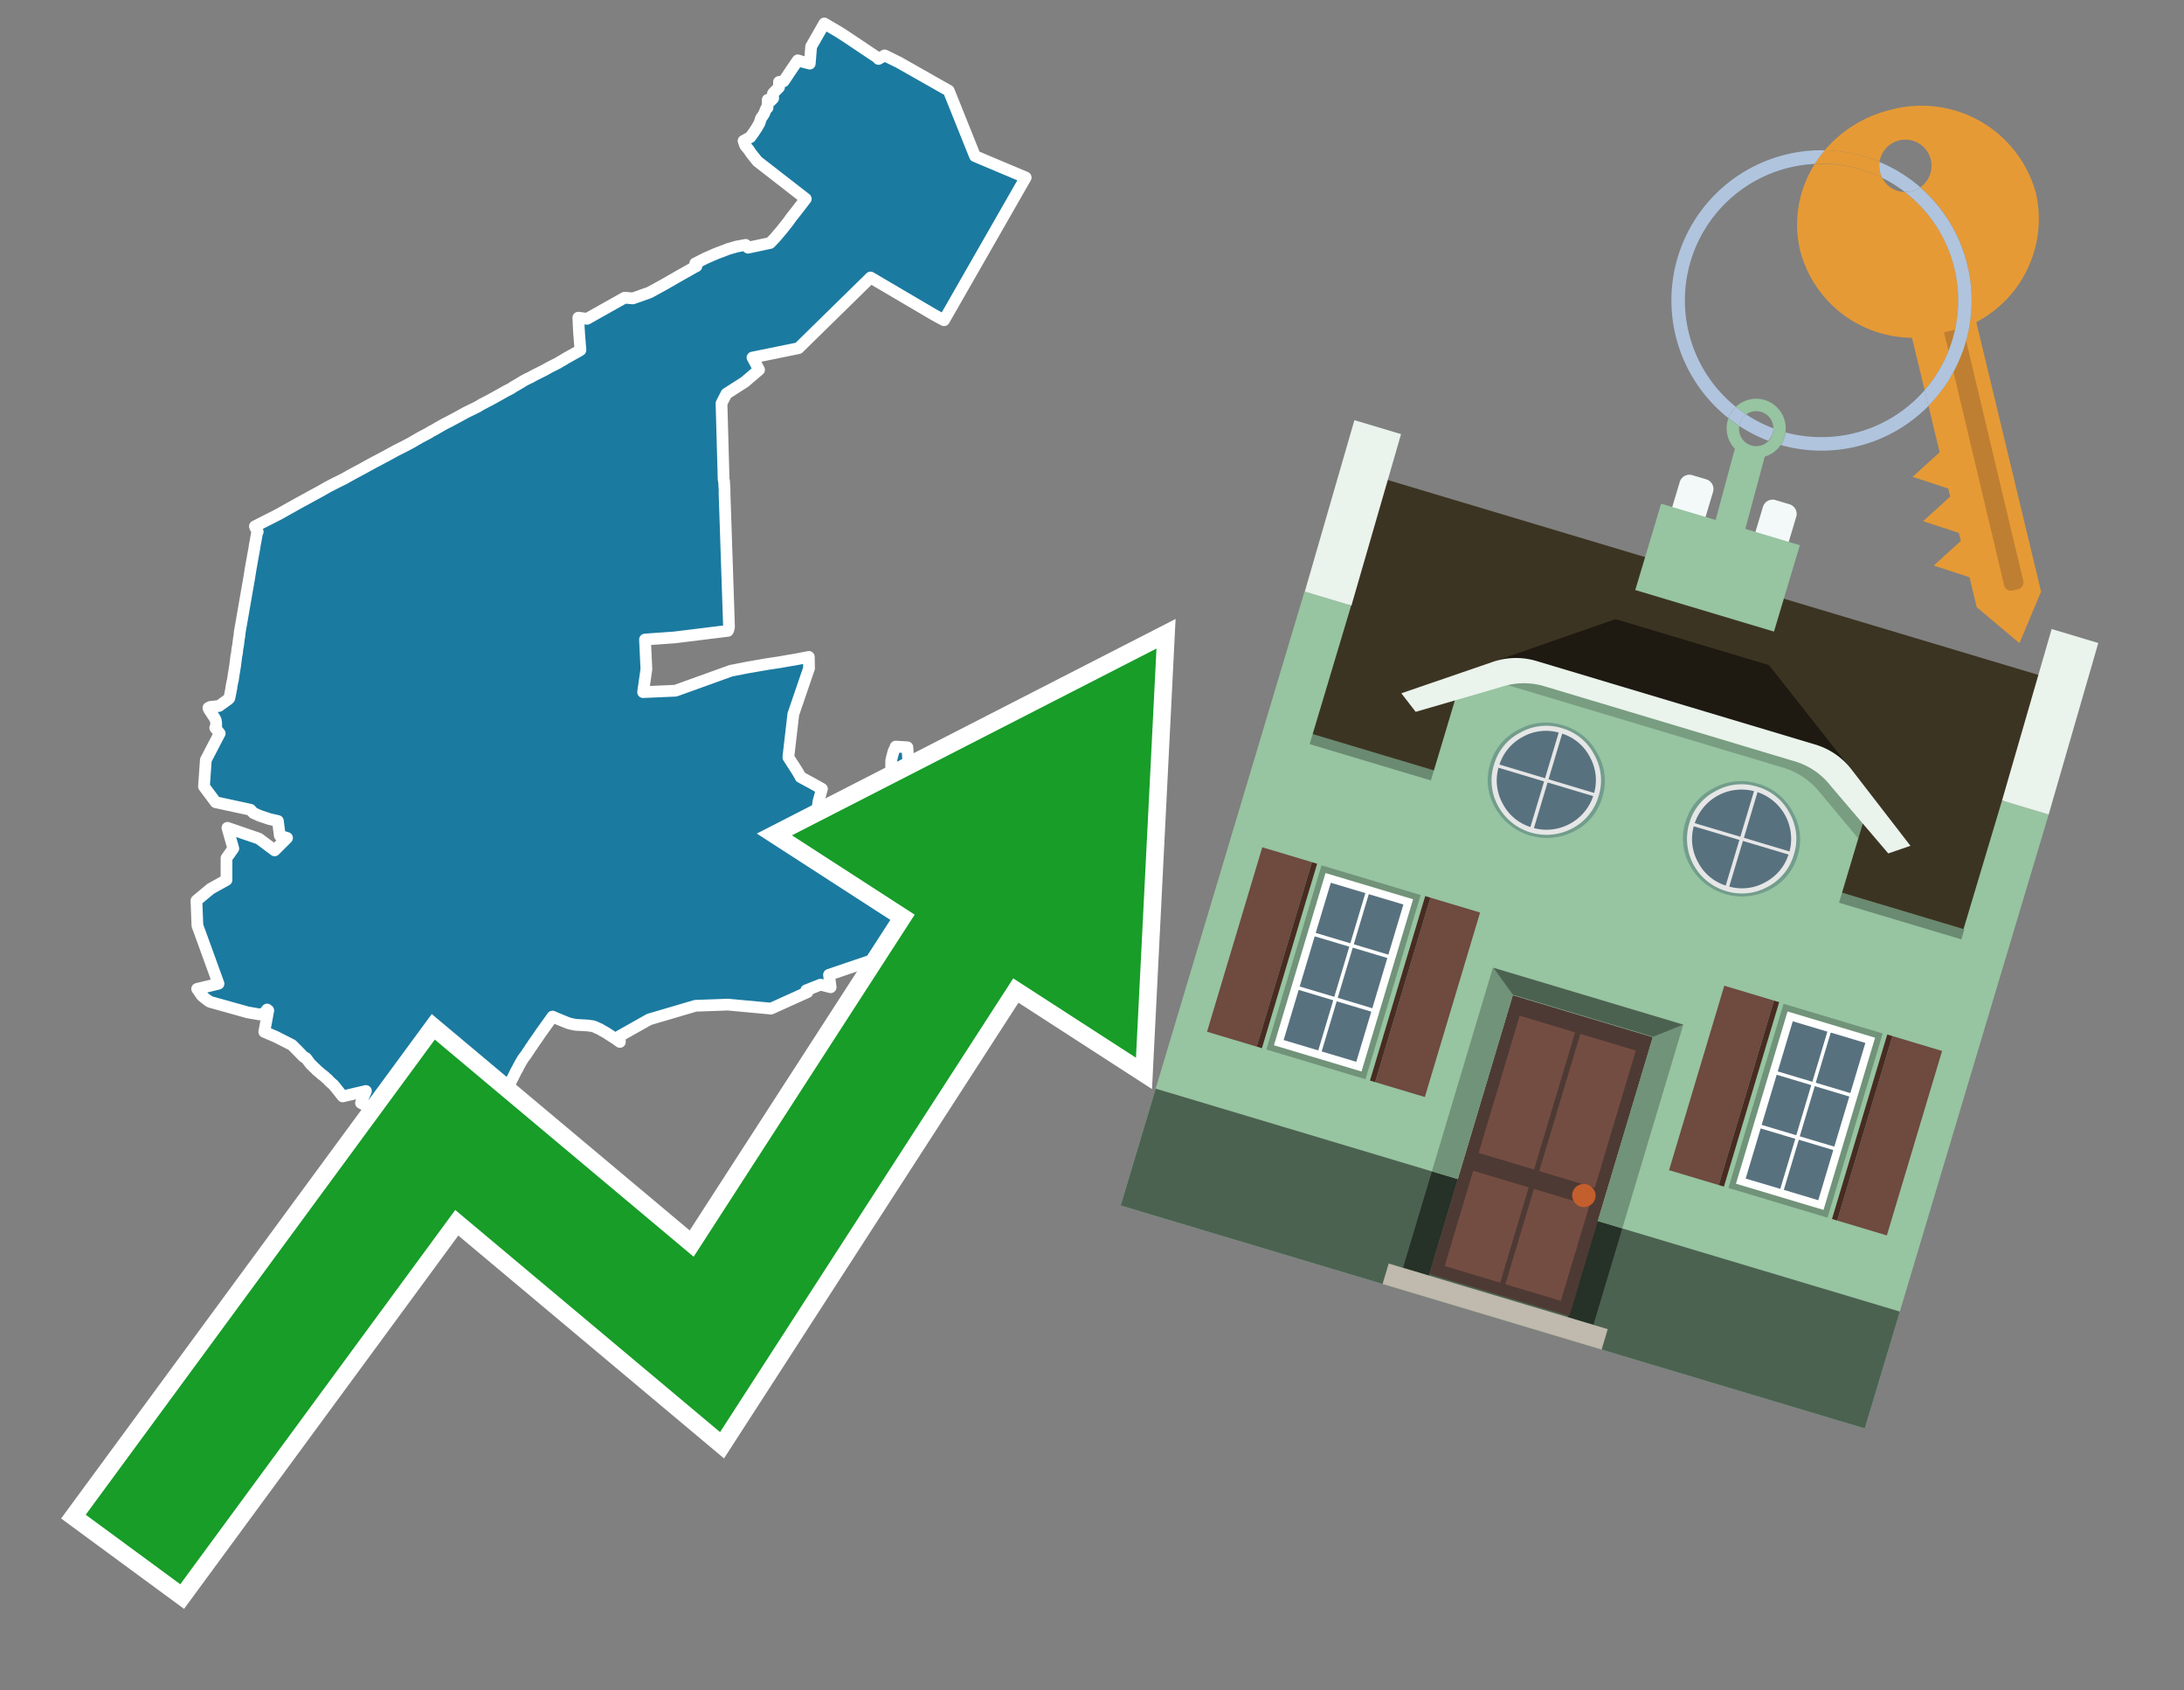 <svg id="Text" xmlns="http://www.w3.org/2000/svg" width="93.05" height="72" viewBox="0 0 93.05 72"><rect x="0" y="0" width="93.05" height="72" fill="#808080" stroke="none"/><polygon points="10.16,27.35 10.18,27.19 10.2,27.08 10.21,26.98 10.21,26.95 10.24,26.78 10.4,25.86 10.55,25 10.61,24.66 10.68,24.22 10.7,24.11 10.76,23.77 10.85,23.28 10.85,23.24 10.88,23.1 10.94,22.75 10.95,22.72 10.96,22.69 10.98,22.65 10.88,22.47 10.86,22.42 11.29,22.2 11.53,22.08 11.9,21.89 12.2,21.72 12.29,21.67 12.72,21.43 12.81,21.38 13.07,21.24 13.32,21.1 13.62,20.94 13.9,20.78 13.95,20.75 14.28,20.58 14.68,20.38 15,20.2 15.45,19.96 15.54,19.91 15.7,19.82 15.96,19.68 16.49,19.4 16.58,19.35 16.67,19.3 16.89,19.18 17.23,19.01 17.4,18.92 17.53,18.85 17.65,18.78 17.91,18.63 18.27,18.44 18.36,18.38 18.46,18.33 18.55,18.28 18.65,18.22 18.74,18.17 18.84,18.11 18.97,18.04 19.13,17.96 19.56,17.73 19.83,17.58 19.93,17.53 20.26,17.37 20.34,17.33 20.54,17.21 20.89,17.03 21.25,16.83 21.57,16.65 21.65,16.61 21.73,16.57 21.8,16.53 21.87,16.48 22.01,16.4 22.13,16.33 22.29,16.23 22.42,16.16 22.52,16.11 22.61,16.07 22.66,16.04 22.75,15.99 22.81,15.96 23.17,15.78 23.28,15.72 23.35,15.68 23.44,15.63 23.66,15.52 23.78,15.46 23.84,15.42 24,15.33 24.11,15.26 24.63,14.97 24.73,14.91 24.67,14.16 24.67,14.1 24.66,14 24.66,13.95 24.65,13.8 24.65,13.76 24.65,13.73 24.64,13.53 25.01,13.58 26.61,12.68 26.96,12.71 27.67,12.46 28.29,12.12 28.36,12.08 28.97,11.73 29.59,11.38 29.67,11.34 29.62,11.22 30.08,10.99 30.49,10.81 30.86,10.67 31.01,10.61 31.39,10.5 31.56,10.47 31.77,10.43 31.87,10.55 32.81,10.35 33.03,10.12 33.31,9.79 33.58,9.45 33.7,9.28 33.89,9.04 34.33,8.47 32.27,6.87 32,6.53 31.9,6.38 31.75,6.2 31.68,6 31.97,5.84 32.1,5.66 32.24,5.45 32.36,5.24 32.42,5.04 32.5,4.93 32.55,4.85 32.64,4.63 32.7,4.59 32.71,4.25 32.82,4.31 32.94,4.19 32.93,3.99 32.95,3.96 33,3.91 33.19,3.72 33.19,3.55 33.19,3.49 33.39,3.46 33.69,3.01 33.99,2.57 34.19,2.63 34.5,2.71 34.56,1.98 34.64,1.84 35.12,1 35.75,1.37 36.06,1.57 37.36,2.44 37.43,2.51 37.69,2.36 38.3,2.66 40.08,3.67 40.42,3.86 41.54,6.65 43.7,7.56 40.22,13.64 39.94,13.49 39.76,13.39 37.09,11.82 34.02,14.83 32.06,15.23 32.34,15.75 31.73,16.27 30.95,16.77 30.74,17.18 30.83,20.43 30.85,20.5 30.86,20.7 30.87,20.84 30.87,21.04 31.06,26.7 31.03,26.83 31.01,26.87 28.74,27.15 27.48,27.24 27.54,28.5 27.4,29.48 28.78,29.42 31.14,28.57 31.85,28.43 32.2,28.37 32.66,28.29 33.19,28.21 33.59,28.14 33.89,28.09 34.46,27.98 34.47,28.46 33.8,30.42 33.6,32.14 33.59,32.26 33.95,32.82 34.07,33.02 34.11,33.1 34.59,33.36 35.02,33.6 34.87,34.14 34.75,35.06 36.47,35.15 37.29,35.21 37.68,34.92 37.78,34.85 37.8,34.78 37.81,34.7 37.81,34.6 37.81,34.44 37.83,34.31 37.86,34.2 37.9,34.1 38.05,33.85 38.03,33.73 38.01,33.64 37.97,33.46 37.94,33.17 37.97,32.78 37.97,32.69 37.97,32.53 37.97,32.41 37.99,32.3 38.07,32 38.13,31.88 38.16,31.8 38.66,31.83 38.92,35.89 39.38,36.81 39.1,38.04 39,38.08 39.07,38.2 39.05,38.25 39.07,38.33 39.06,38.39 39.06,38.48 39.05,38.63 39.04,38.77 39.02,39.05 38.8,39.35 38.69,39.52 38.62,39.62 38.57,39.72 38.53,39.79 38.38,40.12 38.36,40.2 38.39,40.48 35.32,41.52 35.39,42.05 35.27,42.02 35.15,41.99 34.96,41.94 34.35,42.18 34.37,42.22 34.4,42.26 32.85,42.96 31.01,42.79 29.63,42.84 27.66,43.42 26.4,44.13 26.41,44.38 26.3,44.3 26.23,44.25 25.98,44.09 25.81,43.98 25.61,43.87 25.57,43.84 25.43,43.78 25.37,43.75 25.26,43.71 25.04,43.68 24.52,43.65 24.28,43.6 24.19,43.57 24.04,43.51 23.94,43.47 23.7,43.37 23.54,43.3 23.11,43.9 23.03,44.01 22.91,44.19 22.72,44.46 22.65,44.57 22.61,44.62 22.55,44.72 22.5,44.79 22.48,44.82 22.4,44.94 22.37,44.98 22.28,45.1 22.25,45.15 22.19,45.25 22.12,45.38 22.1,45.41 22.06,45.5 21.99,45.62 21.94,45.72 21.88,45.84 21.83,45.94 21.73,46.13 21.62,46.36 21.54,46.51 21.51,46.56 21.46,46.64 21.39,46.76 21.35,46.81 21.28,46.94 21.21,47.03 21.15,47.1 21.05,47.24 20.99,47.31 20.91,47.4 20.88,47.44 20.79,47.53 20.76,47.57 20.66,47.67 20.58,47.75 20.44,47.89 20.33,48.01 20.26,48.07 20.23,48.1 20.14,48.19 20.09,48.24 20.03,48.29 20,48.36 19.98,48.42 19.93,48.54 19.89,48.63 19.88,48.67 19.83,48.78 19.76,48.93 19.71,49.02 19.66,49.13 19.62,49.22 19.57,49.31 19.53,49.41 19.47,49.52 19.4,49.66 19.38,49.71 19.34,49.8 19.24,49.96 19.19,50.04 19,50.36 18.88,50.56 18.7,50.79 18.59,50.89 18.55,50.94 18.51,50.98 18.32,50.85 18.25,50.75 18.2,50.7 17.87,50.41 17.42,49.93 17.28,49.77 17.15,49.6 17.04,49.44 16.98,49.36 16.87,49.19 16.77,49.06 16.63,48.87 16.57,48.81 16.51,48.75 16.37,48.6 16.27,48.5 16.07,48.32 15.77,47.98 15.74,47.93 15.56,47.62 16.07,47.35 15.76,47.17 15.38,46.98 15.59,46.47 14.6,46.7 14.3,46.32 14.26,46.28 14.22,46.22 14.08,46.1 14.03,46.05 14,46.02 13.98,45.99 13.87,45.9 13.85,45.87 13.77,45.81 13.69,45.75 13.59,45.66 13.49,45.58 13.47,45.55 13.37,45.46 13.22,45.31 13.04,45.07 12.93,45.01 12.69,44.76 12.44,44.51 11.75,44.16 11.26,43.95 11.43,43.04 11.38,43 11.31,43.09 11.24,43.15 11.19,43.18 11.07,43.21 10.55,43.12 8.94,42.67 8.81,42.58 8.6,42.41 8.4,42.12 9.31,41.9 8.41,39.42 8.37,38.36 8.97,37.86 9.65,37.48 9.65,36.55 9.94,36.14 9.69,35.26 11.03,35.72 11.7,36.22 12.23,35.69 12.03,35.63 11.92,35.59 11.84,34.97 11.49,34.89 11.28,34.82 11.07,34.75 10.8,34.63 10.67,34.49 9.19,34.17 8.69,33.5 8.77,32.37 9.3,31.35 9.36,31.24 9.17,31 9.21,30.96 9.21,30.79 9.19,30.67 9.15,30.59 8.9,30.21 8.88,30.15 8.96,30.11 9.33,30.07 9.72,29.79 9.77,29.74 9.79,29.65 9.86,29.3 9.86,29.26 9.88,29.15 9.91,29.01 9.92,28.98 9.95,28.77 10.02,28.34 10.07,27.93 10.08,27.9 10.1,27.79 10.11,27.66 10.12,27.6 10.14,27.51 " fill="#1b7aa0" stroke="#fff" stroke-linejoin="round" stroke-width="0.5"/><polygon points="49.272 27.624 33.741 35.58 38.97 38.959 29.553 53.529 18.525 44.281 3.652 64.518 7.681 67.479 19.396 51.538 30.678 60.999 43.169 41.673 48.398 45.053 49.272 27.624" fill="none" stroke="#fff" stroke-miterlimit="10" stroke-width="1.5"/><polygon points="49.272 27.624 33.741 35.58 38.97 38.959 29.553 53.529 18.525 44.281 3.652 64.518 7.681 67.479 19.396 51.538 30.678 60.999 43.169 41.673 48.398 45.053 49.272 27.624" fill="#179d28"/><path d="M80.19,7.577a1.16,1.16,0,0,1-.094-.251,1.114,1.114,0,0,1-.018-.429A6.367,6.367,0,0,0,77.743,6.4a5.269,5.269,0,0,0-.423.577c.1,0,.192-.007.288-.007A5.794,5.794,0,0,1,80.19,7.577Z" fill="#e69a35"/><path d="M77.608,6.4A6.394,6.394,0,0,0,73.64,17.81a1.26,1.26,0,0,1,.317-.48A5.821,5.821,0,0,1,77.32,6.981a5.269,5.269,0,0,1,.423-.577Z" fill="#b0c4de"/><path d="M84.2,13.72a4.962,4.962,0,0,0,2.545-5.48,5.047,5.047,0,0,0-6.179-3.566A5.322,5.322,0,0,0,77.743,6.4a6.367,6.367,0,0,1,2.335.493,1.114,1.114,0,1,1,1.736,1.084,6.392,6.392,0,0,1,.347,9.3l.479,1.985-.438.4-.716.648.92.3.6.2.082.341-.438.4-.716.648.92.3.605.2.082.341-.438.4-.716.649.92.3.605.2.307,1.274,1.821,1.534.921-2.2Z" fill="#e69a35"/><path d="M81.154,8.179a1.115,1.115,0,0,1-.964-.6,5.794,5.794,0,0,0-2.582-.6c-.1,0-.192,0-.288.007a4.783,4.783,0,0,0-.625,3.685,4.962,4.962,0,0,0,4.765,3.715L82,16.617a5.82,5.82,0,0,0-.846-8.438Z" fill="#e69a35"/><path d="M74.1,18.142a6.386,6.386,0,0,0,1.232.63.73.73,0,0,0,.224-.527h0a5.783,5.783,0,0,1-1.159-.593A.733.733,0,0,0,74.1,18.142Z" fill="#b0c4de"/><path d="M74.4,17.652q-.228-.152-.44-.322a1.26,1.26,0,0,0-.317.48c.148.117.3.228.46.332A.733.733,0,0,1,74.4,17.652Z" fill="#b0c4de"/><path d="M74.824,16.984a1.257,1.257,0,0,0-.867.346c.141.114.288.222.44.322a.731.731,0,0,1,1.159.593h0a.732.732,0,1,1-1.463,0,.7.7,0,0,1,.007-.1c-.158-.1-.312-.215-.46-.332a1.258,1.258,0,0,0,.273,1.3l-.979,3.635,1.275.341.98-3.639a1.266,1.266,0,0,0,.681-.5,1.249,1.249,0,0,0,.2-.538,1.328,1.328,0,0,0,.012-.168A1.262,1.262,0,0,0,74.824,16.984Z" fill="#97c4a1"/><path d="M85.974,25.1l-.226.053a.3.3,0,0,1-.362-.223l-2.56-10.777.81-.193L86.2,24.736A.3.3,0,0,1,85.974,25.1Z" fill="#bf7f32"/><path d="M80.1,7.326a1.16,1.16,0,0,0,.094.251,5.833,5.833,0,0,1,.964.6,1.137,1.137,0,0,0,.287-.031,1.108,1.108,0,0,0,.373-.167A6.371,6.371,0,0,0,80.078,6.9,1.114,1.114,0,0,0,80.1,7.326Z" fill="#b0c4de"/><path d="M77.608,18.618a5.836,5.836,0,0,1-1.534-.2,1.24,1.24,0,0,1-.2.537,6.4,6.4,0,0,0,6.291-1.666L82,16.617A5.807,5.807,0,0,1,77.608,18.618Z" fill="#b0c4de"/><path d="M81.814,7.981a1.108,1.108,0,0,1-.373.167,1.137,1.137,0,0,1-.287.031A5.82,5.82,0,0,1,82,16.617l.161.667a6.392,6.392,0,0,0-.347-9.3Z" fill="#b0c4de"/><polygon points="83.79 39.753 55.78 31.364 58.988 20.404 86.964 28.783 83.79 39.753 83.79 39.753" fill="#3c3422" fill-rule="evenodd"/><polygon points="81.705 53.32 87.284 34.692 85.297 34.097 83.656 39.575 55.926 31.269 57.567 25.791 55.579 25.196 47.746 51.348 79.451 60.844 81.705 53.32" fill="#97c4a1" fill-rule="evenodd"/><rect x="69.522" y="21.148" width="0.444" height="28.983" transform="translate(15.592 92.226) rotate(-73.326)" opacity="0.3"/><polygon points="87.284 34.692 85.297 34.097 87.411 26.793 89.398 27.388 87.284 34.692 87.284 34.692" fill="#eaf3ec" fill-rule="evenodd"/><polygon points="57.578 25.794 55.591 25.199 57.705 17.896 59.692 18.491 57.578 25.794 57.578 25.794" fill="#eaf3ec" fill-rule="evenodd"/><polygon points="79.451 60.844 80.943 55.865 49.238 46.369 47.747 51.348 79.451 60.844 79.451 60.844" fill="#4c6251" fill-rule="evenodd"/><path d="M71.566,20.528l-.522,1.743,1.418.425.523-1.744a.432.432,0,0,0-.289-.536l-.593-.177A.431.431,0,0,0,71.566,20.528Z" fill="#f3f9f8" fill-rule="evenodd"/><path d="M75.111,21.589l-.522,1.743,1.418.425.522-1.743a.43.43,0,0,0-.289-.536l-.593-.178A.43.43,0,0,0,75.111,21.589Z" fill="#f3f9f8" fill-rule="evenodd"/><polygon points="75.368 28.329 68.829 26.37 63.807 28.121 78.733 32.591 75.368 28.329" fill="#1e1a11"/><polygon points="78.248 32.422 64.442 28.287 62.236 28.998 60.064 36.247 77.453 41.455 79.651 34.116 78.248 32.422" fill="#97c4a1"/><path d="M77.74,32.516S65.088,28.725,65,28.7l-.938.43,11.892,3.562a3.175,3.175,0,0,1,1.532,1l1.685,2.02.327-1.09Z" fill-rule="evenodd" opacity="0.2"/><path d="M77.35,31.716,65.458,28.154a3.041,3.041,0,0,0-1.854.037l-3.9,1.339.611.79,3.626-1.054a3.045,3.045,0,0,1,1.855-.037l10.673,3.2A3.028,3.028,0,0,1,78,33.477l2.45,2.874.945-.325-2.518-3.26A3.036,3.036,0,0,0,77.35,31.716Z" fill="#eaf3ec"/><polygon points="76.683 23.223 70.773 21.453 69.671 25.132 75.581 26.902 76.683 23.223 76.683 23.223" fill="#97c4a1" fill-rule="evenodd"/><g id="Symbol_9_0_Layer2_0_MEMBER_8_MEMBER_21_MEMBER_0_FILL" data-name="Symbol 9 0 Layer2 0 MEMBER 8 MEMBER 21 MEMBER 0 FILL"><path d="M66.584,30.892a2.39,2.39,0,0,0-1.891.189,2.317,2.317,0,0,0-1.2,1.448A2.345,2.345,0,0,0,63.7,34.4a2.528,2.528,0,0,0,3.367,1.008,2.339,2.339,0,0,0,1.2-1.447,2.313,2.313,0,0,0-.208-1.87A2.394,2.394,0,0,0,66.584,30.892Z" fill="#729d8c"/></g><g id="Symbol_9_0_Layer2_0_MEMBER_8_MEMBER_21_MEMBER_1_FILL" data-name="Symbol 9 0 Layer2 0 MEMBER 8 MEMBER 21 MEMBER 1 FILL"><path d="M66.547,31.016a2.241,2.241,0,0,0-1.769.185,2.213,2.213,0,0,0-1.127,1.376,2.239,2.239,0,0,0,.185,1.768,2.341,2.341,0,0,0,3.145.942,2.234,2.234,0,0,0,1.126-1.376,2.207,2.207,0,0,0-.185-1.768A2.237,2.237,0,0,0,66.547,31.016Z" fill="#e6e6e6"/></g><g id="Symbol_9_0_Layer2_0_MEMBER_8_MEMBER_21_MEMBER_2_MEMBER_0_FILL" data-name="Symbol 9 0 Layer2 0 MEMBER 8 MEMBER 21 MEMBER 2 MEMBER 0 FILL"><path d="M65.787,33.284,63.843,32.7a2.036,2.036,0,0,0,.186,1.539,2.015,2.015,0,0,0,1.175.986Z" fill="#58717f"/></g><g id="Symbol_9_0_Layer2_0_MEMBER_8_MEMBER_21_MEMBER_2_MEMBER_1_FILL" data-name="Symbol 9 0 Layer2 0 MEMBER 8 MEMBER 21 MEMBER 2 MEMBER 1 FILL"><path d="M65.827,33.148l.582-1.944a2.01,2.01,0,0,0-1.523.178,2.037,2.037,0,0,0-1,1.183Z" fill="#58717f"/></g><g id="Symbol_9_0_Layer2_0_MEMBER_8_MEMBER_21_MEMBER_2_MEMBER_2_FILL" data-name="Symbol 9 0 Layer2 0 MEMBER 8 MEMBER 21 MEMBER 2 MEMBER 2 FILL"><path d="M67.878,33.91l-1.943-.582-.582,1.944a2.1,2.1,0,0,0,2.525-1.362Z" fill="#58717f"/></g><g id="Symbol_9_0_Layer2_0_MEMBER_8_MEMBER_21_MEMBER_2_MEMBER_3_FILL" data-name="Symbol 9 0 Layer2 0 MEMBER 8 MEMBER 21 MEMBER 2 MEMBER 3 FILL"><path d="M66.558,31.249l-.582,1.943,1.943.582a2.031,2.031,0,0,0-.186-1.539A2.009,2.009,0,0,0,66.558,31.249Z" fill="#58717f"/></g><g id="Symbol_9_0_Layer2_0_MEMBER_8_MEMBER_21_MEMBER_0_FILL-2" data-name="Symbol 9 0 Layer2 0 MEMBER 8 MEMBER 21 MEMBER 0 FILL"><path d="M74.9,33.384a2.4,2.4,0,0,0-1.891.189,2.316,2.316,0,0,0-1.2,1.448,2.341,2.341,0,0,0,.209,1.87A2.527,2.527,0,0,0,75.387,37.9a2.345,2.345,0,0,0,1.2-1.447,2.314,2.314,0,0,0-.209-1.87A2.389,2.389,0,0,0,74.9,33.384Z" fill="#729d8c"/></g><g id="Symbol_9_0_Layer2_0_MEMBER_8_MEMBER_21_MEMBER_1_FILL-2" data-name="Symbol 9 0 Layer2 0 MEMBER 8 MEMBER 21 MEMBER 1 FILL"><path d="M74.867,33.508a2.239,2.239,0,0,0-1.768.185,2.21,2.21,0,0,0-1.127,1.376,2.316,2.316,0,0,0,1.564,2.883,2.261,2.261,0,0,0,1.765-.173A2.237,2.237,0,0,0,76.428,36.4a2.209,2.209,0,0,0-.185-1.769A2.239,2.239,0,0,0,74.867,33.508Z" fill="#e6e6e6"/></g><g id="Symbol_9_0_Layer2_0_MEMBER_8_MEMBER_21_MEMBER_2_MEMBER_0_FILL-2" data-name="Symbol 9 0 Layer2 0 MEMBER 8 MEMBER 21 MEMBER 2 MEMBER 0 FILL"><path d="M74.107,35.776l-1.943-.582a2.031,2.031,0,0,0,.186,1.539,2.009,2.009,0,0,0,1.175.986Z" fill="#58717f"/></g><g id="Symbol_9_0_Layer2_0_MEMBER_8_MEMBER_21_MEMBER_2_MEMBER_1_FILL-2" data-name="Symbol 9 0 Layer2 0 MEMBER 8 MEMBER 21 MEMBER 2 MEMBER 1 FILL"><path d="M74.148,35.64,74.73,33.7a2.1,2.1,0,0,0-2.525,1.362Z" fill="#58717f"/></g><g id="Symbol_9_0_Layer2_0_MEMBER_8_MEMBER_21_MEMBER_2_MEMBER_2_FILL-2" data-name="Symbol 9 0 Layer2 0 MEMBER 8 MEMBER 21 MEMBER 2 MEMBER 2 FILL"><path d="M76.2,36.4l-1.943-.582-.582,1.944a2.015,2.015,0,0,0,1.523-.178A2.036,2.036,0,0,0,76.2,36.4Z" fill="#58717f"/></g><g id="Symbol_9_0_Layer2_0_MEMBER_8_MEMBER_21_MEMBER_2_MEMBER_3_FILL-2" data-name="Symbol 9 0 Layer2 0 MEMBER 8 MEMBER 21 MEMBER 2 MEMBER 3 FILL"><path d="M74.879,33.741,74.3,35.684l1.943.582a2.1,2.1,0,0,0-1.361-2.525Z" fill="#58717f"/></g><polygon points="51.426 43.946 53.542 44.58 55.896 36.723 53.78 36.089 51.426 43.946 51.426 43.946" fill="#6e4a3f" fill-rule="evenodd"/><polygon points="53.542 44.58 53.764 44.647 56.117 36.789 55.896 36.723 53.542 44.58 53.542 44.58" fill="#482b22" fill-rule="evenodd"/><polygon points="60.706 46.726 58.59 46.092 60.943 38.235 63.059 38.868 60.706 46.726 60.706 46.726" fill="#6e4a3f" fill-rule="evenodd"/><polygon points="58.59 46.092 58.368 46.026 60.722 38.168 60.943 38.235 58.59 46.092 58.59 46.092" fill="#482b22" fill-rule="evenodd"/><rect x="53.146" y="39.209" width="8.19" height="4.408" transform="translate(1.145 84.365) rotate(-73.326)" fill="#719379"/><polygon points="60.205 38.304 56.474 37.187 54.277 44.522 58.008 45.639 60.205 38.304 60.205 38.304" fill="#fff" fill-rule="evenodd"/><path d="M59.792,38.527l-.64,2.136-1.474-.442.639-2.135,1.475.441Zm-1.621-.485-.64,2.136-1.474-.442L56.7,37.6l1.474.442Zm-2.158,1.84,1.475.441-.64,2.136-1.474-.441.639-2.136Zm-.683,2.282,1.474.441-.639,2.136L54.69,44.3l.64-2.135Zm.981,2.621.639-2.136,1.475.442-.64,2.135-1.474-.441Zm2.158-1.84L56.994,42.5l.64-2.136,1.474.442-.639,2.136Z" fill="#58717f" fill-rule="evenodd"/><polygon points="80.39 52.621 78.274 51.988 80.628 44.13 82.743 44.764 80.39 52.621 80.39 52.621" fill="#6e4a3f" fill-rule="evenodd"/><polygon points="78.274 51.988 78.053 51.921 80.406 44.064 80.628 44.13 78.274 51.988 78.274 51.988" fill="#482b22" fill-rule="evenodd"/><polygon points="71.111 49.842 73.227 50.476 75.58 42.619 73.464 41.985 71.111 49.842 71.111 49.842" fill="#6e4a3f" fill-rule="evenodd"/><polygon points="73.227 50.476 73.448 50.542 75.802 42.685 75.58 42.619 73.227 50.476 73.227 50.476" fill="#482b22" fill-rule="evenodd"/><rect x="72.83" y="45.105" width="8.19" height="4.408" transform="translate(9.534 107.426) rotate(-73.326)" fill="#719379"/><polygon points="76.159 43.083 79.889 44.2 77.692 51.535 73.962 50.418 76.159 43.083 76.159 43.083" fill="#fff" fill-rule="evenodd"/><path d="M76.381,43.5l1.475.442-.64,2.135-1.475-.441.64-2.136ZM78,43.981l1.474.442-.64,2.136-1.474-.442L78,43.981Zm.791,2.724-.64,2.135L76.679,48.4l.64-2.136,1.474.442Zm-.684,2.282-.639,2.135L76,50.68l.64-2.135,1.474.442Zm-2.26,1.65L74.375,50.2l.639-2.135,1.475.441-.64,2.136Zm-.791-2.724.64-2.135,1.474.441-.639,2.136-1.475-.442Z" fill="#58717f" fill-rule="evenodd"/><polygon points="67.888 56.431 69.118 52.323 68.019 51.994 66.789 56.102 67.888 56.431 67.888 56.431" fill="#263128" fill-rule="evenodd"/><polygon points="60.877 54.331 62.108 50.223 61.007 49.894 59.776 54.002 60.877 54.331 60.877 54.331" fill="#263128" fill-rule="evenodd"/><g id="Symbol_9_0_Layer2_0_MEMBER_8_MEMBER_12_MEMBER_0_FILL" data-name="Symbol 9 0 Layer2 0 MEMBER 8 MEMBER 12 MEMBER 0 FILL"><path d="M70.418,44.178l-5.965-1.786L60.9,54.27l5.964,1.786Z" fill="#4e3a34"/></g><g id="Symbol_9_0_Layer2_0_MEMBER_8_MEMBER_12_MEMBER_1_MEMBER_0_FILL" data-name="Symbol 9 0 Layer2 0 MEMBER 8 MEMBER 12 MEMBER 1 MEMBER 0 FILL"><path d="M65.358,49.815l1.75-5.843-2.363-.708L63,49.107Z" fill="#744d42"/></g><g id="Symbol_9_0_Layer2_0_MEMBER_8_MEMBER_12_MEMBER_1_MEMBER_1_FILL" data-name="Symbol 9 0 Layer2 0 MEMBER 8 MEMBER 12 MEMBER 1 MEMBER 1 FILL"><path d="M67.331,44.039l-1.75,5.842,2.364.708,1.75-5.842Z" fill="#744d42"/></g><g id="Symbol_9_0_Layer2_0_MEMBER_8_MEMBER_12_MEMBER_2_MEMBER_0_FILL" data-name="Symbol 9 0 Layer2 0 MEMBER 8 MEMBER 12 MEMBER 2 MEMBER 0 FILL"><path d="M63.915,54.633l1.215-4.058-2.363-.707-1.215,4.057Z" fill="#744d42"/></g><g id="Symbol_9_0_Layer2_0_MEMBER_8_MEMBER_12_MEMBER_2_MEMBER_1_FILL" data-name="Symbol 9 0 Layer2 0 MEMBER 8 MEMBER 12 MEMBER 2 MEMBER 1 FILL"><path d="M66.5,55.407l1.215-4.057-2.363-.708L64.138,54.7Z" fill="#744d42"/></g><g id="Symbol_9_0_Layer2_0_MEMBER_8_MEMBER_13_FILL" data-name="Symbol 9 0 Layer2 0 MEMBER 8 MEMBER 13 FILL"><path d="M67.959,51.058a.439.439,0,0,0-.045-.367.487.487,0,0,0-.669-.2.445.445,0,0,0-.239.282.457.457,0,0,0,.041.378.481.481,0,0,0,.293.242.459.459,0,0,0,.377-.042A.453.453,0,0,0,67.959,51.058Z" fill="#c35e2d"/></g><g id="Symbol_9_0_Layer2_0_MEMBER_8_MEMBER_14_FILL" data-name="Symbol 9 0 Layer2 0 MEMBER 8 MEMBER 14 FILL"><path d="M64.557,42.047l-.951-.833-2.6,8.68,1.1.329Z" fill="#719379"/></g><g id="Symbol_9_0_Layer2_0_MEMBER_8_MEMBER_15_FILL" data-name="Symbol 9 0 Layer2 0 MEMBER 8 MEMBER 15 FILL"><path d="M71.718,43.643l-1.2.19L68.072,52.01l1.046.313Z" fill="#719379"/></g><g id="Symbol_9_0_Layer2_0_MEMBER_8_MEMBER_16_FILL" data-name="Symbol 9 0 Layer2 0 MEMBER 8 MEMBER 16 FILL"><path d="M63.627,41.22l.836,1.156,5.961,1.786,1.294-.519Z" fill="#4c6251"/></g><polygon points="58.905 54.69 59.166 53.819 68.498 56.614 68.237 57.485 58.905 54.69 58.905 54.69" fill="#c0b9ad" fill-rule="evenodd"/></svg>